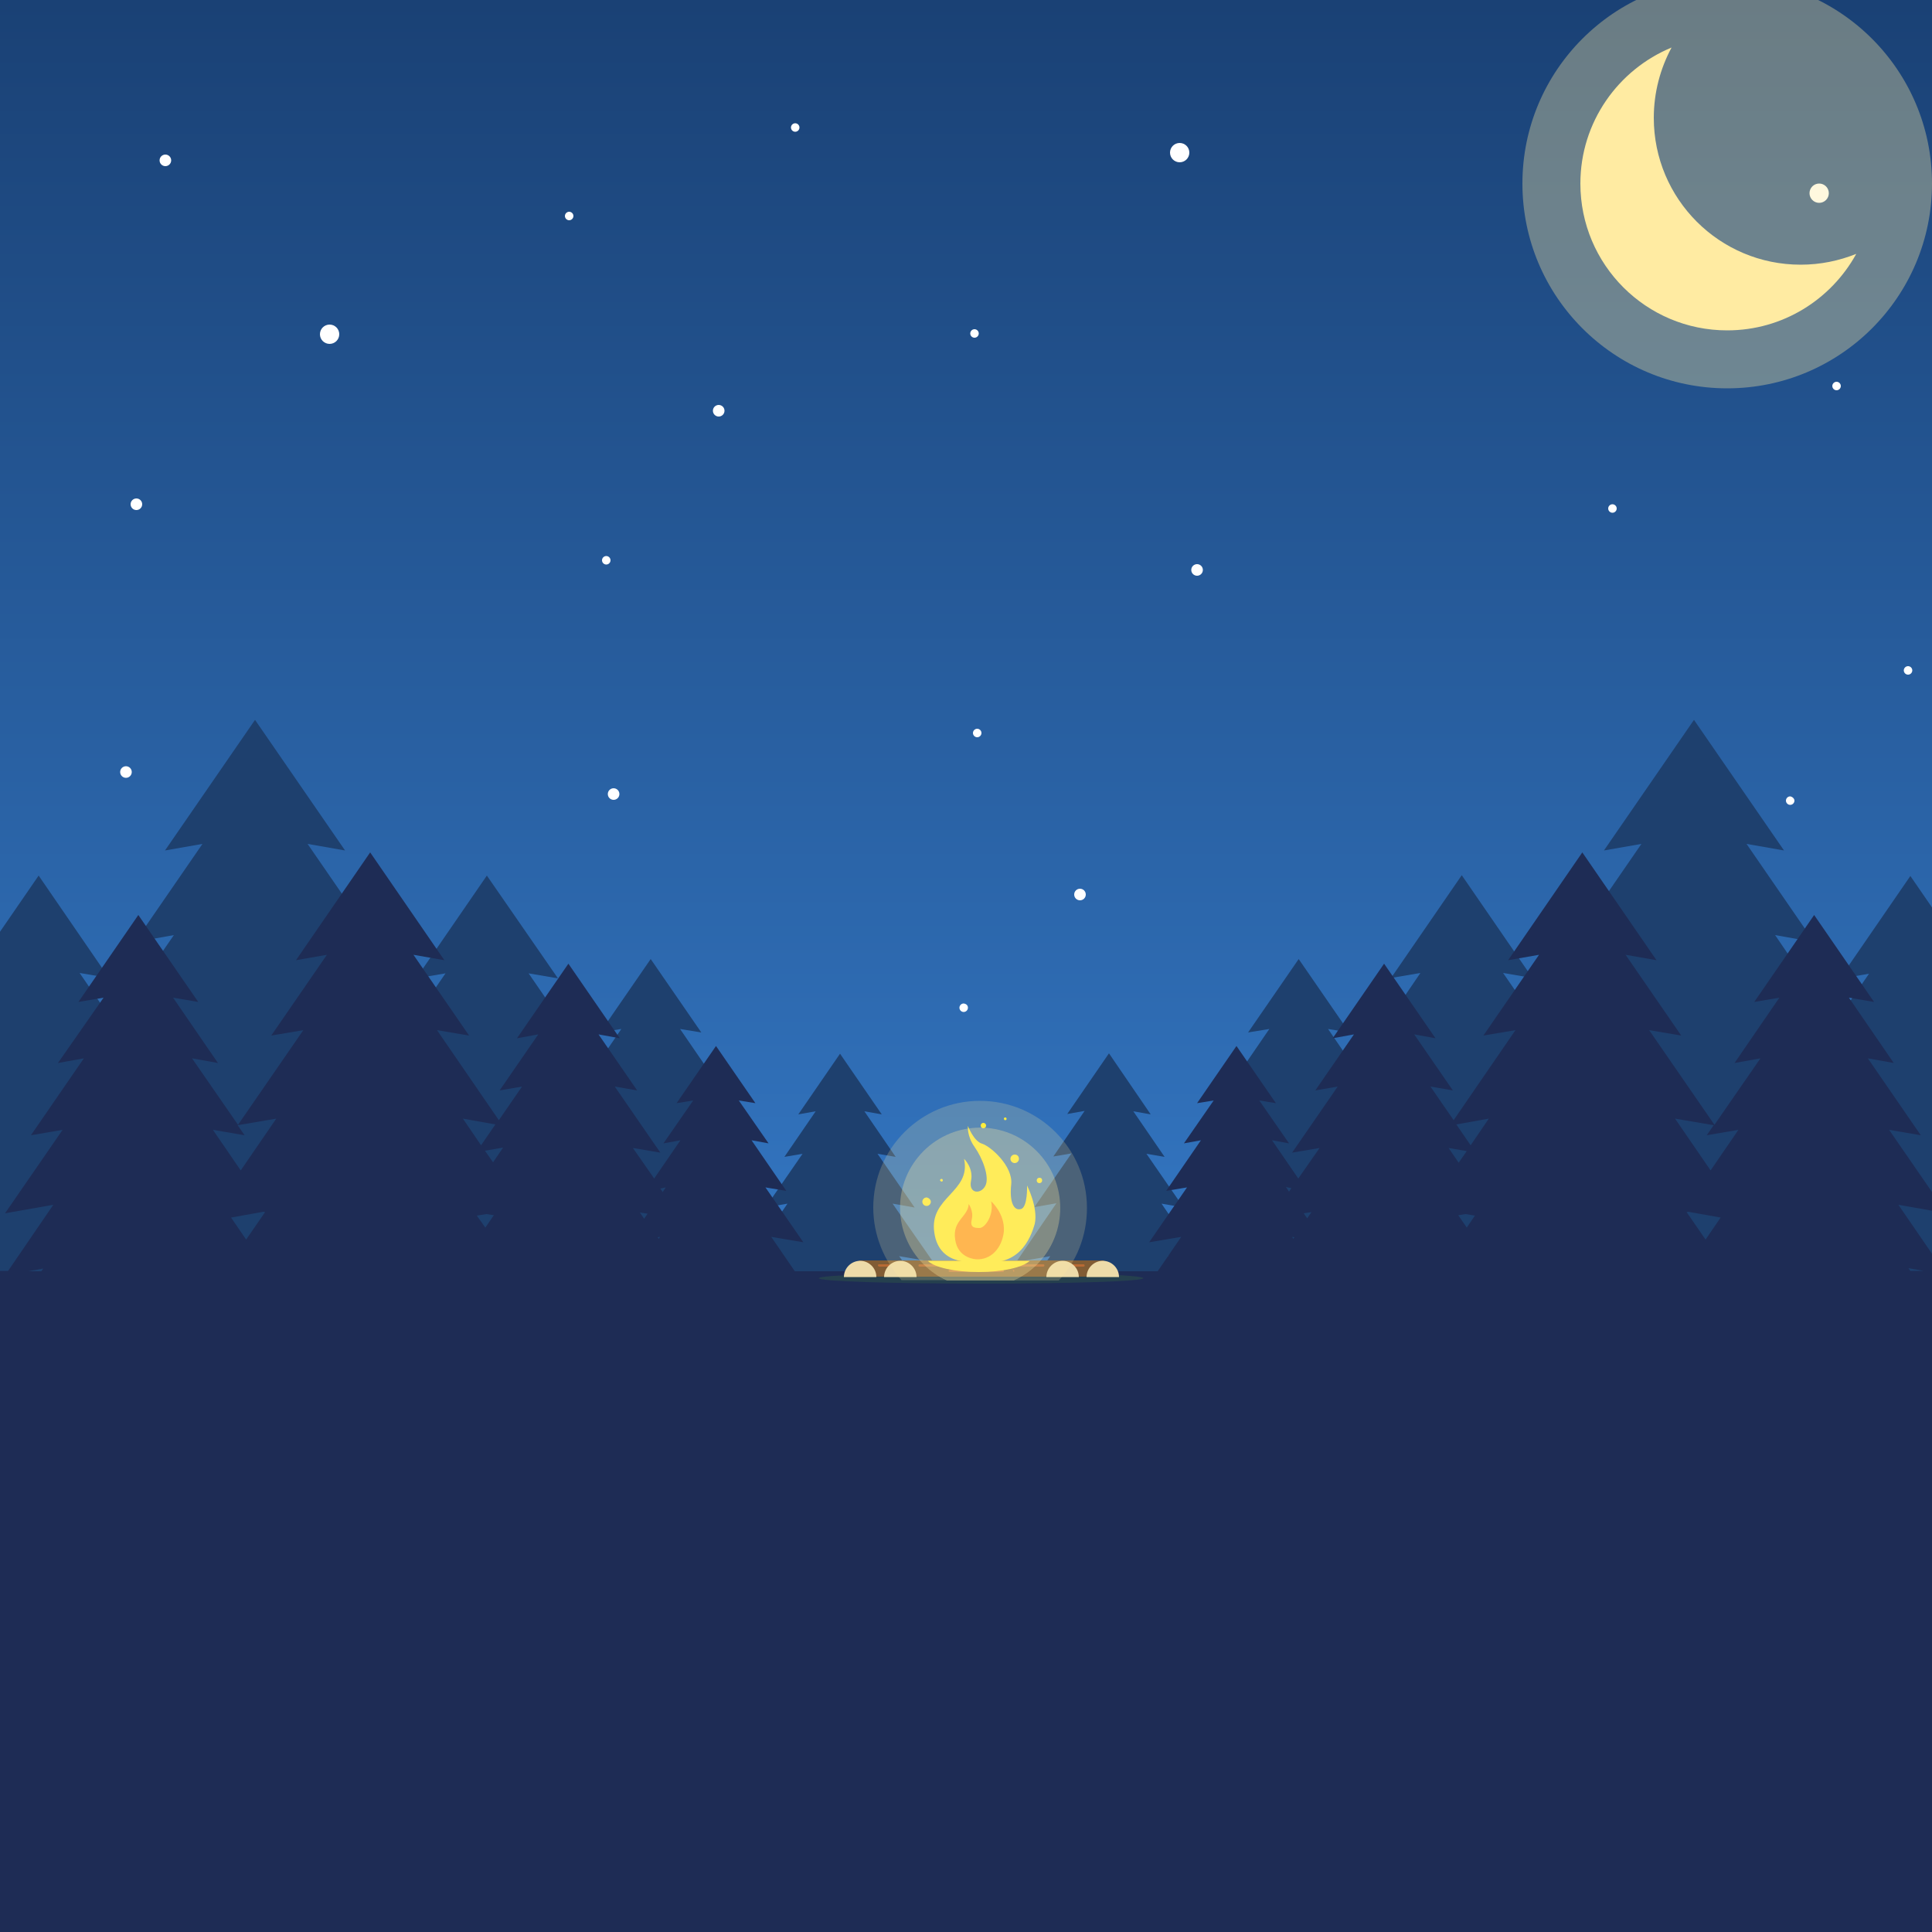 <?xml version="1.0" encoding="utf-8"?>
<!-- Generator: Adobe Illustrator 22.1.0, SVG Export Plug-In . SVG Version: 6.00 Build 0)  -->
<svg version="1.1" id="Layer_1" xmlns="http://www.w3.org/2000/svg" xmlns:xlink="http://www.w3.org/1999/xlink" x="0px" y="0px"
	 viewBox="0 0 500 500" style="enable-background:new 0 0 500 500;" xml:space="preserve">
<rect x="0" y="0" width="500" height="500" fill="#808080" stroke="none"/>
<style type="text/css">
	.st0{opacity:0.8;fill:url(#SVGID_1_);enable-background:new    ;}
	.st1{fill:#FFFFFF;}
	.st2{opacity:0.35;fill:#FFEBA2;enable-background:new    ;}
	.st3{fill:#FFEBA2;}
	.st4{fill:#1E406E;}
	.st5{fill:#1E2C55;}
	.st6{opacity:0.23;fill:#408338;enable-background:new    ;}
	.st7{fill:#815C34;}
	.st8{fill:#EDDBA9;}
	.st9{fill:#B86A34;}
	.st10{fill:#FFED23;}
	.st11{fill:#FF8D12;}
	.st12{opacity:0.2;fill:#FFEBA2;}
	.st13{opacity:0.3;fill:#FFEBA2;}
</style>
<g id="BACKGROUND">
	
		<linearGradient id="SVGID_1_" gradientUnits="userSpaceOnUse" x1="250" y1="18.556" x2="250" y2="500.082" gradientTransform="matrix(1 0 0 -1 0 502)">
		<stop  offset="0" style="stop-color:#2E92FF"/>
		<stop  offset="1" style="stop-color:#003172"/>
	</linearGradient>
	<rect class="st0" width="500" height="500"/>
	<g>
		<circle class="st1" cx="42.8" cy="41.5" r="1.5"/>
		<circle class="st1" cx="309.8" cy="147.5" r="1.5"/>
		<circle class="st1" cx="35.3" cy="130.5" r="1.5"/>
		<circle class="st1" cx="186" cy="106.3" r="1.5"/>
		<circle class="st1" cx="32.6" cy="199.8" r="1.5"/>
		<circle class="st1" cx="158.8" cy="205.5" r="1.5"/>
		<circle class="st1" cx="279.5" cy="231.5" r="1.5"/>
		<path class="st1" d="M250.5,260.8c0,0.6-0.5,1.1-1.1,1.1s-1.1-0.5-1.1-1.1s0.5-1.1,1.1-1.1C250.1,259.8,250.5,260.2,250.5,260.8z"
			/>
		<path class="st1" d="M254,189.7c0,0.6-0.5,1.1-1.1,1.1s-1.1-0.5-1.1-1.1s0.5-1.1,1.1-1.1S254,189.1,254,189.7z"/>
		<path class="st1" d="M158,145c0,0.6-0.5,1.1-1.1,1.1s-1.1-0.5-1.1-1.1s0.5-1.1,1.1-1.1S158,144.4,158,145z"/>
		<path class="st1" d="M148.4,55.9c0,0.6-0.5,1.1-1.1,1.1s-1.1-0.5-1.1-1.1s0.5-1.1,1.1-1.1C147.9,54.8,148.4,55.3,148.4,55.9z"/>
		<path class="st1" d="M476.4,99.9c0,0.6-0.5,1.1-1.1,1.1s-1.1-0.5-1.1-1.1s0.5-1.1,1.1-1.1S476.4,99.3,476.4,99.9z"/>
		<path class="st1" d="M464.4,207.2c0,0.6-0.5,1.1-1.1,1.1s-1.1-0.5-1.1-1.1s0.5-1.1,1.1-1.1C463.9,206.2,464.4,206.7,464.4,207.2z"
			/>
		<path class="st1" d="M253.3,86.3c0,0.6-0.5,1.1-1.1,1.1s-1.1-0.5-1.1-1.1s0.5-1.1,1.1-1.1C252.8,85.2,253.3,85.7,253.3,86.3z"/>
		<path class="st1" d="M494.9,173.5c0,0.6-0.5,1.1-1.1,1.1s-1.1-0.5-1.1-1.1s0.5-1.1,1.1-1.1S494.9,172.9,494.9,173.5z"/>
		<path class="st1" d="M418.4,131.6c0,0.6-0.5,1.1-1.1,1.1s-1.1-0.5-1.1-1.1s0.5-1.1,1.1-1.1S418.4,131,418.4,131.6z"/>
		<path class="st1" d="M206.9,33c0,0.6-0.5,1.1-1.1,1.1s-1.1-0.5-1.1-1.1s0.5-1.1,1.1-1.1S206.9,32.4,206.9,33z"/>
		<circle class="st1" cx="85.3" cy="86.5" r="2.5"/>
		<circle class="st1" cx="305.3" cy="39.5" r="2.5"/>
		<circle class="st1" cx="470.8" cy="50" r="2.5"/>
	</g>
	<g>
		<circle class="st2" cx="447" cy="47.5" r="53"/>
		<path class="st3" d="M466,68.5c-21,0-38-17-38-38c0-6.6,1.7-12.8,4.6-18.2C418.8,18,409,31.6,409,47.5c0,21,17,38,38,38
			c14.4,0,26.9-8,33.4-19.8C475.9,67.5,471.1,68.5,466,68.5z"/>
	</g>
</g>
<g id="OBJECTS">
	<path class="st4" d="M526.6,345.8l5.1,0.9l-7.9-11.4l11.2,9.5l-25.5-53.9l17.6,3.1l-16.2-23.5l7.9,1.4L505.1,252l7.6,1.3
		l-18.3-26.6l-18.3,26.6l7.6-1.3l-8.8,12.8L459.4,242l10.1,1.8L452,218.4l9.7,1.7l-23.3-33.8l-23.3,33.8l9.7-1.7l-17.5,25.4
		l10.1-1.8l-17.6,25.5L389,251.8l7.6,1.3l-18.3-26.6L360,253.1l7.6-1.3l-13.6,20l7.9-1.4l-10.2,14.9l-3.9-5.7l5.7,1l-9.8-14.3
		l5.5,0.9l-13.1-19l-13.1,19l5.5-0.9l-9.8,14.3l5.7-1l-11.6,16.8l6.9-1.2L307,313.4l10.6-1.8l-8.5,12.3l-8.5-12.4l5.7,1l-9.6-13.9
		l4.7,0.8l-8.1-11.8l4.5,0.8L287,272.6l-10.8,15.7l4.5-0.8l-8.1,11.8l4.7-0.8l-9.6,13.9l5.7-1L263,326.6l8.8-1.5l-8.8,12.7l4.6-0.8
		l-4.6,6.7l22.8-4h0.5l22.8,4l-4.9-7.1l6.9,1.2l-2.7-3.9l26.2-4.6h0.6l7,1.2l-4.2,6.2l7.8-1.4l-7.8,11.4l38.5-6.7h0.8l38.5,6.7
		l-7.8-11.4l1.7-0.3l9.5,1.6l-2-2.9l18.8-3.3h1.1l19,3.3l-2,2.9l7.8-1.4l-7.8,11.4l38.5-6.7h0.8l17.4,3l24.4,20.6L526.6,345.8z
		 M353.3,295.3l-0.4,0.6l-0.5-0.7L353.3,295.3z M474.6,271l2.6,0.5l-4.2,6.1l-5.4-7.8l3.3,0.6l-1,1.4L474.6,271z M400.2,271.3
		l2.6,0.5l-0.6-0.8l6.9-1.2l-7.4,10.7l-6.9-10.1l2.7,0.5l-0.7,1.1L400.2,271.3z M302.2,325.1l5.4,0.9l-0.6,0.9l3-0.5l1,0.2l-0.2-0.3
		l1.8-0.3l-4.9,7.1L302.2,325.1z"/>
	<path class="st4" d="M232.7,325.1l8.8,1.5L231,311.5l5.7,1l-9.6-13.9l4.7,0.8l-8.1-11.8l4.5,0.8l-10.8-15.7l-10.8,15.7l4.5-0.8
		l-8.1,11.8l4.7-0.8l-9.6,13.9l5.7-1l-8.5,12.4l-8.5-12.3l10.6,1.8l-12.6-18.2l6.9,1.2l-11.6-16.8l5.7,1l-9.8-14.3l5.5,0.9l-13.1-19
		l-13.1,19l5.5-0.9l-9.8,14.3l5.7-1l-3.9,5.7l-10.2-14.9l7.9,1.4l-13.7-19.9l7.6,1.3L126,226.6l-18.3,26.6l7.6-1.3l-10.8,15.7
		L87,242l10.1,1.8l-17.5-25.4l9.7,1.7L66,186.3l-23.3,33.8l9.7-1.7l-17.5,25.4L45,242l-15.6,22.6l-8.8-12.8l7.6,1.3L10,226.6
		l-18.3,26.6l7.6-1.3l-13.7,19.9l7.9-1.4l-16.2,23.5l9.7-1.7l-17.6,25.5l14.8-2.6l-14.8,21.5l11.6-2l-8.3,12l38.5-6.7H12l38.5,6.7
		l-7.8-11.4l7.8,1.4l-2-2.9l19-3.3h1.1l18.8,3.3l-2,2.9l9.5-1.6l1.7,0.3l-7.8,11.4l38.5-6.7h0.8l38.5,6.7l-7.8-11.4l7.8,1.4
		l-4.2-6.2l7-1.2h0.6l26.2,4.6l-2.7,3.9l6.9-1.2l-4.9,7.1l22.8-4h0.5l22.8,4L237,337l4.6,0.8L232.7,325.1z M151.5,295.9l-0.4-0.6
		l0.9-0.1L151.5,295.9z M104.2,271.3l3.4,0.6l-0.7-1.1l2.7-0.5l-6.9,10.1l-7.4-10.7l6.9,1.2l-0.6,0.8L104.2,271.3z M36.8,269.8
		l-5.4,7.8l-4.2-6.1l2.6-0.5l4.6,0.8l-1-1.4L36.8,269.8z M191.8,326l1.8,0.3l-0.2,0.3l1-0.2l3,0.5l-0.6-0.9l5.4-0.9l-5.5,8
		L191.8,326z"/>
	<path class="st5" d="M503.8,330l-12.5-18.2l12.5,2.2l-14.9-21.6l8.2,1.4l-13.7-19.9l6.7,1.2l-11.6-16.9l6.5,1.1l-15.5-22.5
		L454,259.3l6.5-1.1l-11.6,16.9l6.7-1.2l-11.9,17.2l-16.9-24.5l8.3,1.4l-14.4-20.9l8,1.4l-19.2-27.9l-19.2,27.9l8-1.4L383.9,268
		l8.3-1.4l-16,23.3l-6-8.7l5.8,1l-10-14.5l5.5,1l-13.3-19.3l-13.3,19.3l5.5-1l-10,14.5l5.8-1l-11.8,17.1l7.1-1.2L336,305l-6.8-9.9
		l4.4,0.8l-7.7-11.1l4.3,0.7L320,270.7l-10.2,14.8l4.3-0.7l-7.7,11.1l4.4-0.8l-9,13.1l5.4-0.9l-9.8,14.2l8.3-1.4l-6.1,8.9h-93.9
		l-6.1-8.9l8.3,1.4l-9.8-14.2l5.4,0.9l-9-13.1l4.4,0.8l-7.7-11.1l4.3,0.7l-10.2-14.8l-10.2,14.8l4.3-0.7l-7.7,11.1l4.4-0.8l-6.8,9.9
		l-5.5-7.9l7.1,1.2l-11.8-17.1l5.8,1l-10-14.5l5.5,1l-13.3-19.3l-13.3,19.3l5.5-1l-10,14.5l5.8-1l-6,8.7l-16-23.3l8.3,1.4L107,247.1
		l8,1.4l-19.2-27.9l-19.2,27.9l8-1.4L70.2,268l8.3-1.4l-16.9,24.5l-11.9-17.2l6.7,1.2l-11.6-16.9l6.5,1.1l-15.5-22.5l-15.5,22.5
		l6.5-1.1L15,275.1l6.7-1.2L8,293.8l8.2-1.4L1.3,314l12.5-2.2L2.1,328.9H0V500h500V338.3l0.9,0.2l-0.9-1.3v-7.8L503.8,330z
		 M443.5,291.2l-1.8,2.6l8.2-1.4l-7.2,10.5l-9.2-13.4L443.5,291.2z M445.3,315.1l-3.9,5.7l-4.9-7.1l0.4-0.1L445.3,315.1z
		 M385.3,289.5l-4.7,6.9l-3.7-5.4L385.3,289.5z M381.7,314.6l-2.1,3.1l-2.2-3.2l1.9-0.3L381.7,314.6z M379.6,297.9l-2.1,3l-2.6-3.8
		L379.6,297.9z M339.4,313.7l-1.1,1.6l-0.9-1.3L339.4,313.7z M335,320.2l-0.3,0.4l-0.3-0.5L335,320.2z M334.2,307.5l-0.6,0.9
		l-0.8-1.2L334.2,307.5z M59.8,315.1l8.4-1.5l0.4,0.1l-4.9,7.1L59.8,315.1z M123.4,314.6l2.5-0.4l1.9,0.3l-2.2,3.2L123.4,314.6z
		 M172.3,307.3l-0.8,1.2l-0.6-0.9L172.3,307.3z M170.8,320.1l-0.3,0.5l-0.3-0.4L170.8,320.1z M167.6,314.1l-0.9,1.3l-1.1-1.6
		L167.6,314.1z M130.2,297l-2.6,3.8l-2.1-3L130.2,297z M128.2,291l-3.7,5.4l-4.7-6.9L128.2,291z M63.3,293.8l-1.8-2.6l10-1.7
		l-9.2,13.4l-7.2-10.5L63.3,293.8z M11.2,328.3l-0.5,0.7H7.3L11.2,328.3z M494.4,328.9l-0.5-0.7l3.9,0.7H494.4z"/>
</g>
<g id="Layer_5">
</g>
<g>
	<path class="st6" d="M295.9,330.8c0,0.8-18.8,1.4-42,1.4s-42-0.6-42-1.4s18.8-1.4,42-1.4C277.1,329.2,295.9,330,295.9,330.8z"/>
	<g>
		<g>
			<g>
				<path class="st7" d="M260.1,326.2c-2.3,0-4.2,1.9-4.2,4.2h4.2h4.2h21.4v-4.2H260.1z"/>
				<path class="st8" d="M281.2,330.5c0-2.3,1.9-4.2,4.2-4.2c2.3,0,4.2,1.9,4.2,4.2H281.2z"/>
				<path class="st9" d="M280.4,327.8h-13.7c-0.2,0-0.3-0.1-0.3-0.3l0,0c0-0.2,0.1-0.3,0.3-0.3h13.7c0.2,0,0.3,0.1,0.3,0.3l0,0
					C280.8,327.6,280.6,327.8,280.4,327.8z"/>
				<path class="st9" d="M272.6,329.2h-13.7c-0.2,0-0.3-0.1-0.3-0.3l0,0c0-0.2,0.1-0.3,0.3-0.3h13.7c0.2,0,0.3,0.1,0.3,0.3l0,0
					C272.9,329.1,272.8,329.2,272.6,329.2z"/>
			</g>
			<g>
				<path class="st7" d="M249.7,326.2c-2.3,0-4.2,1.9-4.2,4.2h4.2h4.2h21.4v-4.2H249.7z"/>
				<path class="st8" d="M270.8,330.5c0-2.3,1.9-4.2,4.2-4.2c2.3,0,4.2,1.9,4.2,4.2H270.8z"/>
				<path class="st9" d="M270,327.8h-13.7c-0.2,0-0.3-0.1-0.3-0.3l0,0c0-0.2,0.1-0.3,0.3-0.3H270c0.2,0,0.3,0.1,0.3,0.3l0,0
					C270.3,327.6,270.2,327.8,270,327.8z"/>
				<path class="st9" d="M262.2,329.2h-13.7c-0.2,0-0.3-0.1-0.3-0.3l0,0c0-0.2,0.1-0.3,0.3-0.3h13.7c0.2,0,0.3,0.1,0.3,0.3l0,0
					C262.5,329.1,262.4,329.2,262.2,329.2z"/>
			</g>
		</g>
		<g>
			<g>
				<path class="st7" d="M247.9,326.2c2.3,0,4.2,1.9,4.2,4.2h-4.2h-4.2h-21.4v-4.2H247.9z"/>
				<path class="st8" d="M226.8,330.5c0-2.3-1.9-4.2-4.2-4.2c-2.3,0-4.2,1.9-4.2,4.2H226.8z"/>
				<path class="st9" d="M227.6,327.8h13.6c0.2,0,0.3-0.1,0.3-0.3l0,0c0-0.2-0.1-0.3-0.3-0.3h-13.7c-0.2,0-0.3,0.1-0.3,0.3l0,0
					C227.2,327.6,227.4,327.8,227.6,327.8z"/>
				<path class="st9" d="M235.4,329.2h13.7c0.2,0,0.3-0.1,0.3-0.3l0,0c0-0.2-0.1-0.3-0.3-0.3h-13.7c-0.2,0-0.3,0.1-0.3,0.3l0,0
					C235.1,329.1,235.2,329.2,235.4,329.2z"/>
			</g>
			<g>
				<path class="st7" d="M258.3,326.2c2.3,0,4.2,1.9,4.2,4.2h-4.2h-4.2h-21.4v-4.2H258.3z"/>
				<path class="st8" d="M237.2,330.5c0-2.3-1.9-4.2-4.2-4.2s-4.2,1.9-4.2,4.2H237.2z"/>
				<path class="st9" d="M238,327.8h13.7c0.2,0,0.3-0.1,0.3-0.3l0,0c0-0.2-0.1-0.3-0.3-0.3H238c-0.2,0-0.3,0.1-0.3,0.3l0,0
					C237.6,327.6,237.8,327.8,238,327.8z"/>
				<path class="st9" d="M245.8,329.2h13.7c0.2,0,0.3-0.1,0.3-0.3l0,0c0-0.2-0.1-0.3-0.3-0.3h-13.7c-0.2,0-0.3,0.1-0.3,0.3l0,0
					C245.5,329.1,245.6,329.2,245.8,329.2z"/>
			</g>
		</g>
	</g>
	<path class="st10" d="M253.3,329.2c6.2,0,11.4-1.2,13.2-2.9h-9.3h-1.5h-6.9h-1.5h-7.2C241.8,328,247.1,329.2,253.3,329.2z"/>
	<g>
		<g>
			<path class="st10" d="M253,326.4c0,0-9.9,1.9-11.2-7.4c-1.4-9.3,9.6-10.4,7.7-19.1c0,0,2.5,2.4,1.8,5.7c-0.7,3.3,2.5,3.6,3.7,1.3
				c1.2-2.3-0.8-7.3-2.8-10.1c-2-2.8-1.7-5.4-1.7-5.4s1.5,4,3.7,4.6c2.2,0.7,8,5.8,7.5,10.5c-0.5,4.7,0.7,6.9,2.5,6.4
				c1.8-0.4,1.6-6.1,1.6-6.1s2.9,5.7,2,9.9C266.7,320.6,263.6,328.4,253,326.4z"/>
			<path class="st11" d="M252.7,325.9c0,0-4.8-0.1-5.5-5.1c-0.8-5,3.3-5.8,3.5-9.2c0,0,1.3,1.8,0.8,3.9c-0.5,2.1,0.5,2.3,2,2.3
				s3.8-3.5,3-6.9c0,0,3.6,3.1,3.3,7.8C259.3,323.2,256.3,326.1,252.7,325.9z"/>
		</g>
		<path class="st10" d="M263.7,299.9c0,0.6-0.5,1.1-1.1,1.1s-1.1-0.5-1.1-1.1s0.5-1.1,1.1-1.1S263.7,299.2,263.7,299.9z"/>
		<path class="st10" d="M240.9,311c0,0.6-0.5,1.1-1.1,1.1s-1.1-0.5-1.1-1.1s0.5-1.1,1.1-1.1C240.4,310,240.9,310.5,240.9,311z"/>
		<path class="st10" d="M269.7,305.5c0,0.4-0.3,0.7-0.7,0.7s-0.7-0.3-0.7-0.7s0.3-0.7,0.7-0.7S269.7,305,269.7,305.5z"/>
		<path class="st10" d="M254.5,292c-0.4,0-0.7-0.3-0.7-0.7s0.3-0.7,0.7-0.7s0.7,0.3,0.7,0.7S254.9,292,254.5,292z"/>
		<path class="st10" d="M259.8,289.5c0-0.2,0.2-0.3,0.4-0.3c0.2,0,0.3,0.2,0.3,0.4c0,0.2-0.2,0.3-0.4,0.3
			C259.9,289.9,259.8,289.6,259.8,289.5z"/>
		<path class="st10" d="M243.3,305.4c0-0.2,0.2-0.3,0.4-0.3s0.3,0.2,0.3,0.4c0,0.2-0.2,0.3-0.4,0.3
			C243.4,305.6,243.2,305.5,243.3,305.4z"/>
	</g>
</g>
<path class="st12" d="M239,327.2c-8.1-8.1-8.1-21.2,0-29.3c8.1-8.1,21.2-8.1,29.3,0c8.1,8.1,8.1,21.2,0,29.3
	c-1.8,1.8-3.9,3.2-6.1,4.2H274c4.6-4.9,7.3-11.5,7.3-18.8c0-15.3-12.4-27.7-27.7-27.7S226,297.3,226,312.5c0,7.2,2.8,13.8,7.3,18.8
	h11.8C242.9,330.3,240.8,329,239,327.2z"/>
<path class="st12" d="M268.3,297.9c-8.1-8.1-21.2-8.1-29.3,0c-8.1,8.1-8.1,21.2,0,29.3c1.8,1.8,3.9,3.2,6.1,4.2h17.2
	c2.2-1,4.3-2.4,6.1-4.2C276.4,319.1,276.4,306,268.3,297.9z"/>
<path class="st13" d="M268.3,297.9c-8.1-8.1-21.2-8.1-29.3,0c-8.1,8.1-8.1,21.2,0,29.3c1.8,1.8,3.9,3.2,6.1,4.2h17.2
	c2.2-1,4.3-2.4,6.1-4.2C276.4,319.1,276.4,306,268.3,297.9z"/>
</svg>
